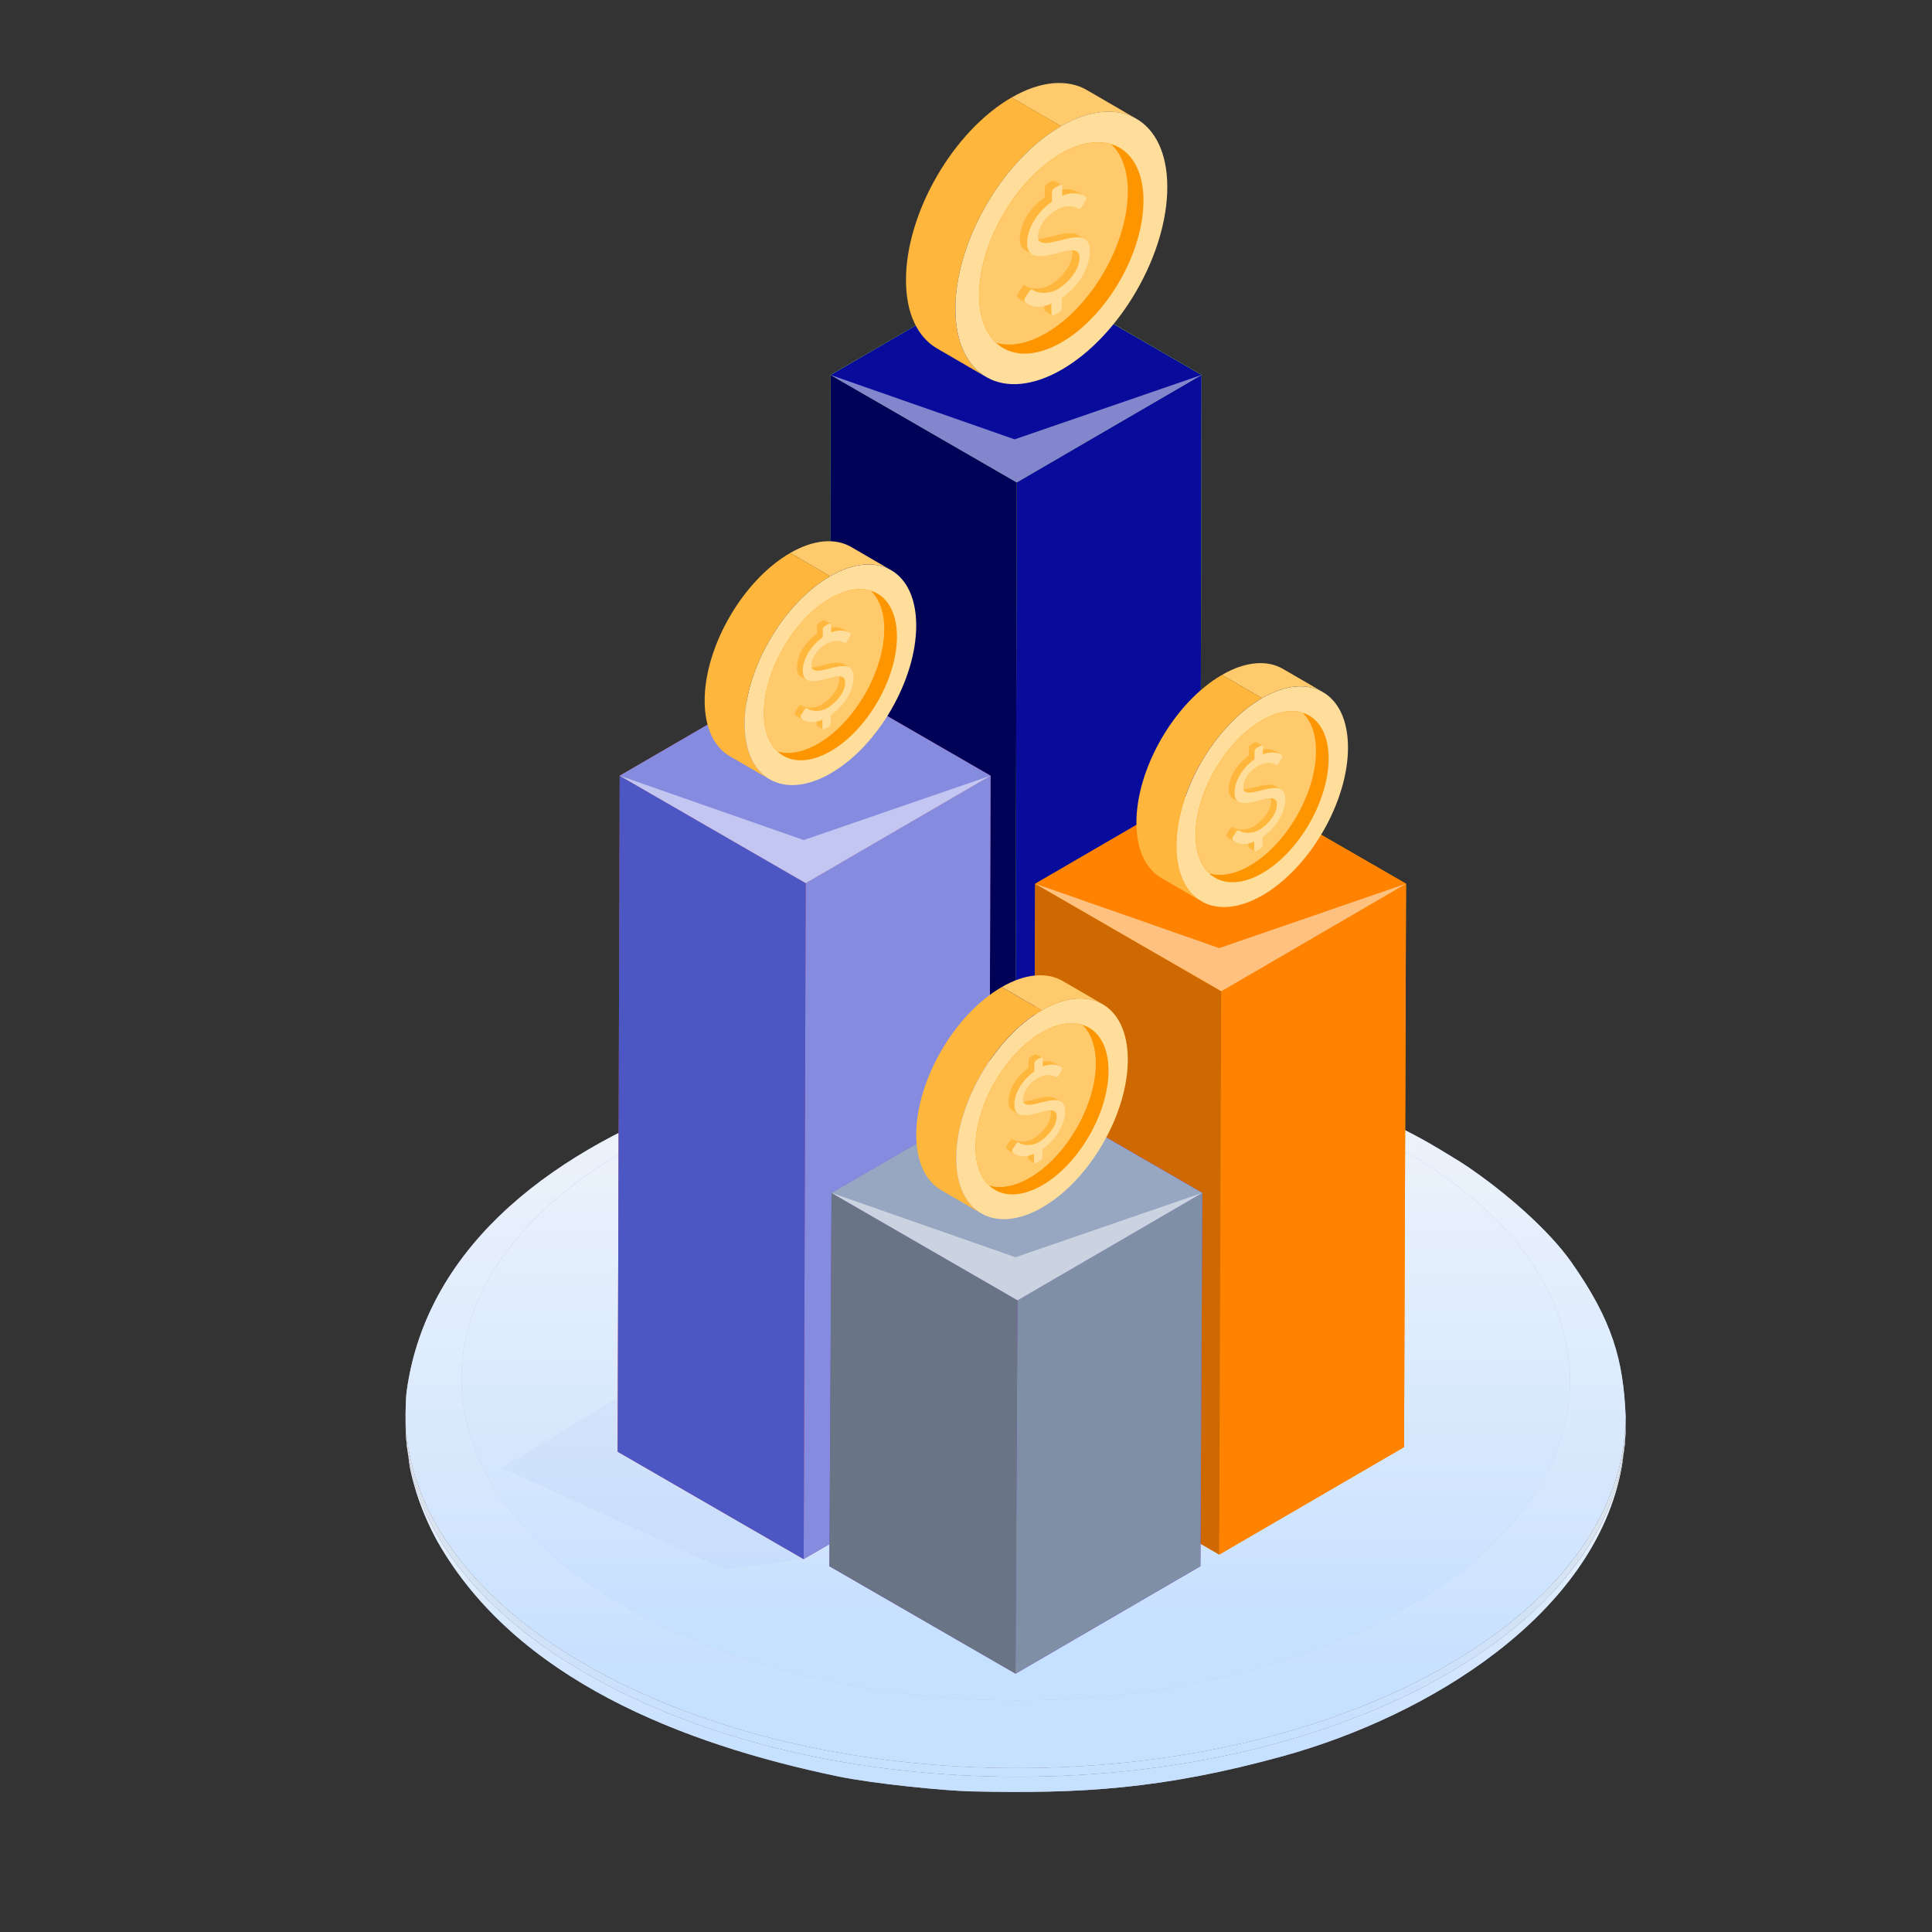 <svg xmlns="http://www.w3.org/2000/svg" width="210" height="210" viewBox="0 0 210 210" fill="none"><rect x="0" y="0" width="210" height="210" fill="#333333" stroke="none"/><g id="Icons-02 1"><g id="Group"><g id="Group_2"><path id="Vector" d="M176.7 153.956V154.918C176.668 164.684 170.253 174.437 157.436 181.884C131.623 196.886 89.636 196.886 63.645 181.884C50.58 174.341 44.057 164.435 44.082 154.548V153.587C44.057 163.473 50.58 173.379 63.645 180.922C89.636 195.924 131.623 195.924 157.436 180.922C170.253 173.475 176.674 163.722 176.7 153.956Z" fill="url(#paint0_linear_3434_49899)"></path><g id="Group_3"><path id="Vector_2" d="M44.089 153.587C44.114 152.911 44.114 151.975 44.19 151.3C46.395 134.87 61.034 124.672 76.603 119.148C103.645 109.497 137.229 113.415 156.225 124.78C157.213 125.379 158.538 126.156 159.493 126.806C163.462 129.507 168.265 133.577 170.833 137.24C175.273 143.572 176.439 147.828 176.7 153.956C176.674 163.741 170.24 173.475 157.442 180.922C131.623 195.924 89.63 195.949 63.652 180.922C50.574 173.398 44.057 163.48 44.082 153.593L44.089 153.587Z" fill="#B6BCD8"></path><path id="Vector_3" d="M176.393 158.568C176.368 158.906 176.317 159.192 176.266 159.479C173.335 175.52 155.244 186.521 139.49 190.879C126.278 194.51 117.378 194.981 105.651 194.72C102.746 194.669 94.929 193.892 91.037 193.083C74.143 189.553 56.051 182.521 47.541 167.544C46.738 166.092 45.623 163.703 44.973 161.237C44.788 160.588 44.559 159.683 44.483 158.982C44.457 158.772 44.432 158.543 44.406 158.307C45.833 166.926 52.242 175.303 63.664 181.871C89.642 196.899 131.629 196.873 157.429 181.871C168.641 175.354 174.973 167.079 176.4 158.568H176.393Z" fill="#B6BCD8"></path><path id="Vector_4" d="M176.445 158.256C176.573 157.141 176.656 155.893 176.706 154.905C176.706 156.02 176.63 157.135 176.445 158.256Z" fill="#B6BCD8"></path></g><path id="Vector_5" d="M152.863 125.245C176.478 138.877 176.592 160.982 153.149 174.602C129.707 188.228 91.535 188.235 67.927 174.602C44.331 160.982 44.217 138.877 67.666 125.251C91.102 111.632 129.273 111.625 152.856 125.251L152.863 125.245Z" fill="url(#paint1_linear_3434_49899)"></path><path id="Vector_6" d="M176.7 154.918C176.674 164.684 170.253 174.437 157.436 181.884C131.623 196.886 89.636 196.886 63.645 181.884C50.58 174.341 44.057 164.435 44.082 154.548C44.139 155.886 44.292 157.664 44.471 158.989C44.56 159.677 44.796 160.581 44.98 161.25C45.63 163.696 46.739 166.098 47.554 167.538C56.058 182.521 74.156 189.56 91.044 193.07C94.93 193.879 102.747 194.65 105.664 194.713C117.373 194.975 126.285 194.516 139.491 190.866C155.257 186.508 173.349 175.513 176.273 159.473C176.521 158.122 176.642 156.281 176.706 154.905L176.7 154.918Z" fill="url(#paint2_linear_3434_49899)"></path><path id="Vector_7" d="M156.232 124.767C157.213 125.372 158.544 126.143 159.5 126.793C163.481 129.494 168.265 133.577 170.826 137.234C175.279 143.579 176.451 147.828 176.7 153.956C176.674 163.722 170.253 173.475 157.436 180.922C131.623 195.924 89.636 195.924 63.645 180.922C50.58 173.379 44.057 163.473 44.082 153.587C44.114 152.899 44.101 151.981 44.197 151.3C46.407 134.883 61.034 124.678 76.59 119.136C103.645 109.504 137.216 113.402 156.225 124.767C155.448 124.315 154.232 124.442 152.856 125.245C129.266 111.625 91.095 111.625 67.665 125.245C44.216 138.871 44.331 160.976 67.926 174.596C91.535 188.228 129.706 188.222 153.149 174.596C176.591 160.976 176.477 138.871 152.862 125.239C154.232 124.442 155.448 124.315 156.232 124.761V124.767Z" fill="url(#paint3_linear_3434_49899)"></path></g><g id="Group_4"><g id="Group_5"><path id="Vector_8" d="M130.607 40.742L130.377 144.477L110.292 156.154L90.072 144.477L90.282 40.774L90.384 40.825L90.282 40.742L110.394 29.066L130.607 40.742Z" fill="#83D34F"></path><path id="Vector_9" d="M90.385 40.825L90.283 40.774V40.742L90.385 40.825Z" fill="#83D34F"></path></g><g id="Group_6"><path id="Vector_10" d="M130.599 40.755L130.383 144.471L110.297 156.141L110.513 52.432L130.599 40.755Z" fill="#090C9B"></path><path id="Vector_11" d="M110.515 52.432L110.298 156.141L90.072 144.471L90.289 40.755L110.515 52.432Z" fill="#000257"></path><path id="Vector_12" d="M130.601 40.755L110.515 52.432L90.289 40.755L110.381 29.078L130.601 40.755Z" fill="#090C9B"></path></g><g id="Group_7" opacity="0.5"><path id="Vector_13" d="M130.595 40.761L110.515 52.438L90.283 40.761L110.286 47.756L130.595 40.761Z" fill="white"></path></g><g id="Group_8"><path id="Vector_14" d="M152.826 96.05L152.616 157.294L132.53 168.971L112.311 157.294L112.521 96.075L112.546 96.05L132.606 84.398L152.826 96.05Z" fill="#FD9500"></path></g><g id="Group_9"><path id="Vector_15" d="M152.832 96.062L152.615 157.3L132.523 168.977L132.74 107.739L152.832 96.062Z" fill="#FF8301"></path><path id="Vector_16" d="M132.741 107.739L132.524 168.977L112.305 157.3L112.521 96.062L132.741 107.739Z" fill="#CD6900"></path><path id="Vector_17" d="M152.833 96.062L132.741 107.739L112.521 96.062L132.614 84.385L152.833 96.062Z" fill="#FF8301"></path></g><g id="Group_10" opacity="0.5"><path id="Vector_18" d="M152.835 96.056L132.756 107.739L112.523 96.056L132.526 103.057L152.835 96.056Z" fill="white"></path></g><g id="Group_11"><path id="Vector_19" d="M107.667 84.316L107.463 157.791L87.346 169.468L67.133 157.791L67.362 84.316L87.454 72.639L107.667 84.316Z" fill="#CE3E50"></path></g><g id="Group_12"><path id="Vector_20" d="M107.666 84.315L107.449 157.797L87.357 169.474L87.574 95.992L107.666 84.315Z" fill="#858CE0"></path><path id="Vector_21" d="M87.575 95.992L87.358 169.474L67.139 157.797L67.355 84.315L87.575 95.992Z" fill="#4D57C4"></path><path id="Vector_22" d="M107.667 84.316L87.575 95.992L67.356 84.316L87.448 72.645L107.667 84.316Z" fill="#858CE0"></path></g><g id="Group_13" opacity="0.5"><path id="Vector_23" d="M107.669 84.316L87.59 95.992L67.357 84.316L87.36 91.31L107.669 84.316Z" fill="white"></path></g><g id="Group_14"><path id="Vector_24" d="M130.691 129.66L130.481 170.245L110.395 181.922L90.15 170.245L90.386 129.66L110.472 117.976L130.691 129.66Z" fill="#8142D3"></path></g><g id="Group_15"><path id="Vector_25" d="M130.688 129.666L130.471 170.239L110.379 181.915L110.595 141.336L130.688 129.666Z" fill="#7F8FA5"></path><path id="Vector_26" d="M110.596 141.336L110.38 181.915L90.16 170.239L90.377 129.666L110.596 141.336Z" fill="#697484"></path><path id="Vector_27" d="M130.688 129.666L110.596 141.336L90.377 129.666L110.469 117.989L130.688 129.666Z" fill="#97A7C1"></path></g><g id="Group_16" opacity="0.5"><path id="Vector_28" d="M130.69 129.659L110.611 141.336L90.379 129.659L110.382 136.66L130.69 129.659Z" fill="white"></path></g></g><g id="Group_17" opacity="0.8"><path id="Vector_29" opacity="0.08" d="M87.359 169.474L78.861 170.608L54.545 159.562L67.152 151.892L67.145 157.772L87.359 169.474Z" fill="#858CE0"></path></g></g><g id="Group_18"><g id="Group_19"><path id="Vector_30" d="M118.153 9.795L123.523 12.917C121.428 11.7 118.529 11.872 115.331 13.72L109.961 10.598C113.159 8.751 116.064 8.579 118.153 9.795Z" fill="#FFCA6C"></path><path id="Vector_31" d="M107.204 40.984L101.834 37.863C99.77 36.659 98.483 34.105 98.477 30.474C98.457 23.167 103.598 14.267 109.962 10.592L115.333 13.713C108.969 17.389 103.821 26.288 103.847 33.595C103.86 37.226 105.14 39.781 107.204 40.984Z" fill="#FFB63C"></path><path id="Vector_32" d="M115.331 13.713C121.689 10.044 126.862 12.987 126.881 20.294C126.9 27.607 121.766 36.506 115.408 40.175C109.044 43.851 103.865 40.908 103.846 33.595C103.827 26.288 108.968 17.389 115.331 13.713Z" fill="#FFDE9B"></path><path id="Vector_33" d="M124.288 21.791C124.307 27.46 120.326 34.359 115.395 37.207C112.471 38.895 109.872 38.787 108.235 37.239C107.107 36.169 106.432 34.423 106.426 32.104C106.407 26.435 110.401 19.536 115.338 16.682C117.383 15.503 119.268 15.21 120.778 15.662C122.906 16.306 124.288 18.472 124.295 21.791H124.288Z" fill="#FD9500"></path><path id="Vector_34" d="M122.587 20.803C122.606 26.473 118.625 33.372 113.688 36.219C111.636 37.398 109.751 37.704 108.241 37.245C107.113 36.175 106.438 34.429 106.432 32.111C106.413 26.441 110.407 19.542 115.344 16.688C117.389 15.509 119.274 15.216 120.784 15.669C121.912 16.739 122.587 18.485 122.593 20.803H122.587Z" fill="#FFCA6C"></path></g><g id="Group_20"><path id="Vector_35" d="M114.364 34.27L113.574 33.805C113.529 33.78 113.504 33.71 113.504 33.595L114.294 34.06C114.294 34.175 114.319 34.238 114.364 34.27Z" fill="#FFB63C"></path><path id="Vector_36" d="M114.294 34.06L113.504 33.595L113.51 32.525L114.294 32.996V34.06Z" fill="#FFB63C"></path><path id="Vector_37" d="M117.352 28.002C117.352 28.238 117.321 28.467 117.244 28.709C117.168 28.945 117.085 29.168 116.957 29.397C116.836 29.614 116.69 29.837 116.524 30.04C116.365 30.244 116.193 30.442 116.015 30.614C115.824 30.792 115.639 30.958 115.448 31.104C115.263 31.244 115.072 31.365 114.893 31.467C114.741 31.557 114.556 31.633 114.339 31.697C114.123 31.76 113.9 31.799 113.664 31.824C113.441 31.843 113.205 31.824 112.976 31.792C112.772 31.76 112.575 31.697 112.409 31.595L111.619 31.13C111.785 31.225 111.982 31.302 112.199 31.327C112.422 31.359 112.657 31.365 112.887 31.359C113.123 31.334 113.345 31.295 113.562 31.232C113.779 31.168 113.957 31.091 114.104 31.002C114.288 30.9 114.467 30.779 114.658 30.633C114.855 30.493 115.04 30.327 115.225 30.149C115.403 29.97 115.575 29.779 115.741 29.563C115.9 29.365 116.04 29.142 116.168 28.919C116.289 28.696 116.384 28.473 116.454 28.238C116.531 27.995 116.563 27.76 116.563 27.53C116.563 27.231 116.499 27.027 116.352 26.893C116.327 26.868 116.289 26.849 116.25 26.817L117.04 27.288C117.079 27.308 117.117 27.333 117.142 27.365C117.289 27.486 117.352 27.703 117.352 27.989V28.002Z" fill="#FFB63C"></path><path id="Vector_38" d="M112.306 31.531L111.516 31.066L111.567 31.085L112.35 31.55L112.306 31.531Z" fill="#FFB63C"></path><path id="Vector_39" d="M112.237 31.493L111.447 31.028L111.517 31.066L112.307 31.531L112.237 31.493Z" fill="#FFB63C"></path><path id="Vector_40" d="M112.153 31.467L111.369 31.002L111.446 31.028L112.235 31.493L112.153 31.467Z" fill="#FFB63C"></path><path id="Vector_41" d="M112.071 31.486L111.281 31.021L111.37 31.002L112.154 31.467L112.071 31.486Z" fill="#FFB63C"></path><path id="Vector_42" d="M111.975 31.569L111.186 31.104C111.224 31.066 111.256 31.041 111.281 31.021L112.071 31.486C112.071 31.486 112.007 31.531 111.975 31.569Z" fill="#FFB63C"></path><path id="Vector_43" d="M111.872 31.684L111.082 31.219C111.114 31.174 111.146 31.136 111.184 31.104L111.974 31.569C111.936 31.601 111.904 31.639 111.872 31.684Z" fill="#FFB63C"></path><path id="Vector_44" d="M117.204 22.657L116.415 22.192C116.415 22.192 116.415 22.192 116.408 22.192L117.198 22.657C117.198 22.657 117.198 22.657 117.204 22.657Z" fill="#FFB63C"></path><path id="Vector_45" d="M111.458 32.302L110.668 31.837L111.082 31.219L111.872 31.684L111.458 32.302Z" fill="#FFB63C"></path><path id="Vector_46" d="M111.791 33.066L111.001 32.601C110.88 32.531 110.765 32.442 110.657 32.34C110.587 32.276 110.555 32.213 110.555 32.136C110.555 32.053 110.593 31.951 110.669 31.837L111.459 32.302C111.383 32.416 111.345 32.518 111.345 32.601C111.345 32.678 111.383 32.741 111.447 32.805C111.555 32.907 111.669 32.99 111.791 33.066Z" fill="#FFB63C"></path><path id="Vector_47" d="M117.333 21.084L116.543 20.619C116.728 20.657 116.9 20.721 117.053 20.803L117.843 21.268C117.69 21.186 117.518 21.122 117.333 21.084Z" fill="#FFB63C"></path><path id="Vector_48" d="M117.917 25.989C117.758 25.893 117.573 25.83 117.35 25.804C117.127 25.785 116.892 25.791 116.643 25.83C116.401 25.855 116.14 25.912 115.866 25.976C115.605 26.04 115.344 26.104 115.102 26.167C114.821 26.237 114.547 26.301 114.28 26.358C114.006 26.409 113.764 26.428 113.554 26.428C113.388 26.416 113.235 26.378 113.114 26.301L112.324 25.836C112.445 25.9 112.592 25.938 112.764 25.951C112.98 25.963 113.222 25.951 113.49 25.881C113.764 25.83 114.031 25.766 114.312 25.702C114.567 25.632 114.815 25.575 115.089 25.511C115.35 25.441 115.611 25.396 115.866 25.358C116.121 25.333 116.35 25.326 116.567 25.346C116.79 25.365 116.975 25.422 117.147 25.53L117.93 25.995L117.917 25.989Z" fill="#FFB63C"></path><path id="Vector_49" d="M115.46 21.281L114.67 20.816C114.887 20.733 115.109 20.663 115.332 20.619C115.549 20.574 115.766 20.549 115.969 20.555C116.173 20.555 116.371 20.574 116.549 20.619L117.339 21.084C117.154 21.039 116.963 21.02 116.759 21.02C116.556 21.02 116.345 21.039 116.122 21.084C115.906 21.128 115.683 21.192 115.46 21.281Z" fill="#FFB63C"></path><path id="Vector_50" d="M115.159 20.128L114.369 19.663C114.452 19.619 114.522 19.612 114.579 19.631L115.369 20.096C115.306 20.071 115.242 20.077 115.159 20.128Z" fill="#FFB63C"></path><path id="Vector_51" d="M114.601 19.638L115.391 20.103C115.391 20.103 115.378 20.103 115.378 20.096L114.588 19.631C114.588 19.631 114.601 19.631 114.601 19.638Z" fill="#FFB63C"></path><path id="Vector_52" d="M114.35 21.912L113.561 21.447L113.567 20.44L114.35 20.912V21.912Z" fill="#FFB63C"></path><path id="Vector_53" d="M114.638 20.421L113.848 19.956L114.37 19.657L115.16 20.128L114.638 20.421Z" fill="#FFB63C"></path><path id="Vector_54" d="M114.35 20.912L113.561 20.447C113.561 20.358 113.586 20.268 113.631 20.179L114.421 20.644C114.376 20.733 114.35 20.823 114.35 20.912Z" fill="#FFB63C"></path><path id="Vector_55" d="M114.429 20.644L113.639 20.179C113.683 20.083 113.753 20.013 113.849 19.962L114.639 20.427C114.543 20.478 114.48 20.555 114.429 20.644Z" fill="#FFB63C"></path><path id="Vector_56" d="M115.162 20.128C115.244 20.084 115.314 20.077 115.372 20.096C115.429 20.122 115.461 20.179 115.461 20.281V21.281C115.678 21.198 115.901 21.128 116.117 21.084C116.334 21.039 116.55 21.014 116.754 21.02C116.958 21.02 117.155 21.039 117.334 21.084C117.519 21.122 117.691 21.186 117.843 21.268C117.894 21.307 117.952 21.338 118.009 21.383C118.06 21.428 118.092 21.479 118.092 21.542C118.092 21.612 118.054 21.708 117.984 21.829L117.601 22.472C117.538 22.574 117.48 22.644 117.429 22.676C117.359 22.714 117.283 22.708 117.2 22.657C117.098 22.613 116.971 22.568 116.818 22.517C116.665 22.466 116.493 22.441 116.295 22.428C116.104 22.415 115.888 22.428 115.652 22.479C115.416 22.53 115.168 22.625 114.894 22.778C114.531 22.982 114.219 23.211 113.964 23.466C113.703 23.715 113.486 23.969 113.321 24.237C113.149 24.505 113.027 24.759 112.945 25.014C112.862 25.269 112.824 25.505 112.824 25.715C112.824 25.963 112.887 26.142 113.021 26.25C113.155 26.358 113.327 26.416 113.543 26.428C113.76 26.435 114.002 26.416 114.27 26.358C114.537 26.301 114.811 26.237 115.091 26.174C115.346 26.103 115.601 26.046 115.869 25.982C116.136 25.919 116.391 25.868 116.646 25.836C116.894 25.804 117.13 25.798 117.353 25.817C117.576 25.836 117.767 25.906 117.933 26.008C118.098 26.116 118.226 26.275 118.321 26.479C118.417 26.683 118.461 26.957 118.461 27.301C118.461 27.779 118.379 28.257 118.226 28.728C118.066 29.206 117.856 29.665 117.582 30.11C117.308 30.556 116.983 30.964 116.62 31.353C116.251 31.741 115.85 32.085 115.41 32.385V33.442C115.41 33.665 115.302 33.831 115.104 33.945L114.575 34.245C114.391 34.353 114.295 34.296 114.295 34.073V33.009C113.741 33.251 113.212 33.366 112.715 33.346C112.225 33.327 111.798 33.149 111.448 32.824C111.378 32.76 111.346 32.697 111.346 32.62C111.346 32.538 111.384 32.436 111.46 32.321L111.874 31.703C111.906 31.658 111.938 31.62 111.976 31.588C112.015 31.55 112.046 31.525 112.072 31.506L112.161 31.486L112.238 31.512L112.308 31.55L112.352 31.576C112.537 31.697 112.747 31.773 112.977 31.811C113.206 31.843 113.442 31.856 113.671 31.843C113.907 31.824 114.13 31.786 114.34 31.722C114.556 31.658 114.741 31.582 114.888 31.499C115.066 31.397 115.251 31.276 115.442 31.13C115.633 30.983 115.818 30.817 116.002 30.645C116.181 30.467 116.359 30.27 116.518 30.066C116.684 29.862 116.824 29.645 116.945 29.422C117.066 29.199 117.162 28.97 117.238 28.734C117.308 28.499 117.347 28.263 117.347 28.027C117.347 27.728 117.283 27.518 117.136 27.397C116.996 27.269 116.805 27.206 116.563 27.199C116.321 27.193 116.047 27.225 115.735 27.301C115.423 27.378 115.104 27.46 114.767 27.556C114.244 27.696 113.786 27.785 113.391 27.83C113.002 27.868 112.671 27.849 112.41 27.773C112.148 27.69 111.951 27.537 111.823 27.327C111.696 27.116 111.632 26.823 111.632 26.447C111.632 26.046 111.702 25.645 111.83 25.231C111.951 24.823 112.136 24.422 112.371 24.027C112.601 23.638 112.887 23.262 113.219 22.905C113.556 22.549 113.926 22.224 114.34 21.937V20.937C114.34 20.848 114.372 20.759 114.416 20.669C114.461 20.574 114.531 20.504 114.626 20.453L115.155 20.154L115.162 20.128Z" fill="#FFDE9B"></path><path id="Vector_57" d="M112.175 27.632L111.385 27.167C111.245 27.084 111.13 26.97 111.041 26.83C110.913 26.619 110.85 26.326 110.85 25.951C110.85 25.549 110.92 25.148 111.047 24.734C111.168 24.326 111.353 23.925 111.589 23.53C111.818 23.141 112.105 22.765 112.436 22.409C112.773 22.052 113.143 21.727 113.557 21.44L114.347 21.905C113.933 22.192 113.563 22.517 113.226 22.874C112.894 23.23 112.608 23.606 112.378 23.995C112.143 24.39 111.964 24.791 111.837 25.199C111.71 25.613 111.646 26.014 111.64 26.416C111.64 26.791 111.703 27.084 111.831 27.295C111.913 27.435 112.028 27.55 112.175 27.632Z" fill="#FFB63C"></path></g></g><g id="Group_21"><g id="Group_22"><path id="Vector_58" d="M92.524 59.458L96.869 61.981C95.174 60.994 92.83 61.134 90.237 62.631L85.893 60.108C88.485 58.611 90.83 58.471 92.524 59.458Z" fill="#FFCA6C"></path><path id="Vector_59" d="M83.657 84.71L79.312 82.188C77.637 81.213 76.605 79.149 76.592 76.206C76.573 70.288 80.739 63.083 85.892 60.108L90.237 62.631C85.084 65.606 80.924 72.811 80.936 78.729C80.943 81.672 81.981 83.736 83.657 84.71Z" fill="#FFB63C"></path><path id="Vector_60" d="M90.238 62.631C95.385 59.656 99.57 62.045 99.589 67.956C99.609 73.881 95.449 81.079 90.301 84.054C85.148 87.029 80.956 84.647 80.943 78.729C80.924 72.811 85.091 65.606 90.244 62.631H90.238Z" fill="#FFDE9B"></path><path id="Vector_61" d="M97.494 69.167C97.507 73.753 94.283 79.347 90.295 81.646C87.932 83.016 85.823 82.92 84.498 81.672C83.588 80.805 83.04 79.391 83.033 77.512C83.02 72.925 86.25 67.332 90.245 65.026C91.901 64.07 93.423 63.835 94.646 64.204C96.366 64.727 97.487 66.478 97.494 69.167Z" fill="#FD9500"></path><path id="Vector_62" d="M96.112 68.364C96.124 72.951 92.901 78.544 88.907 80.844C87.244 81.799 85.722 82.041 84.498 81.672C83.588 80.805 83.04 79.391 83.033 77.512C83.02 72.925 86.25 67.332 90.245 65.026C91.901 64.07 93.423 63.835 94.646 64.204C95.557 65.071 96.105 66.485 96.112 68.364Z" fill="#FFCA6C"></path></g><g id="Group_23"><path id="Vector_63" d="M89.454 79.27L88.817 78.894C88.779 78.869 88.76 78.818 88.76 78.722L89.397 79.098C89.397 79.187 89.416 79.245 89.454 79.27Z" fill="#FFB63C"></path><path id="Vector_64" d="M89.397 79.098L88.76 78.722L88.766 77.862L89.403 78.238L89.397 79.098Z" fill="#FFB63C"></path><path id="Vector_65" d="M91.874 74.193C91.874 74.384 91.849 74.569 91.785 74.766C91.721 74.958 91.651 75.136 91.555 75.327C91.454 75.499 91.339 75.684 91.205 75.843C91.078 76.009 90.938 76.168 90.791 76.308C90.638 76.448 90.485 76.588 90.332 76.703C90.179 76.818 90.026 76.913 89.886 76.996C89.765 77.073 89.612 77.13 89.441 77.181C89.269 77.232 89.084 77.264 88.893 77.283C88.714 77.296 88.523 77.283 88.332 77.257C88.166 77.232 88.007 77.181 87.873 77.098L87.236 76.722C87.37 76.799 87.529 76.862 87.701 76.882C87.88 76.907 88.071 76.913 88.262 76.907C88.453 76.888 88.631 76.856 88.81 76.805C88.982 76.754 89.128 76.697 89.249 76.62C89.402 76.537 89.542 76.442 89.695 76.321C89.855 76.206 90.007 76.072 90.154 75.932C90.3 75.792 90.434 75.633 90.574 75.461C90.702 75.302 90.817 75.123 90.918 74.945C91.02 74.766 91.097 74.582 91.148 74.397C91.211 74.2 91.237 74.015 91.237 73.824C91.237 73.582 91.186 73.416 91.065 73.308C91.039 73.282 91.014 73.269 90.982 73.244L91.619 73.626C91.619 73.626 91.677 73.665 91.702 73.69C91.823 73.792 91.874 73.964 91.874 74.2V74.193Z" fill="#FFB63C"></path><path id="Vector_66" d="M87.791 77.053L87.154 76.677L87.192 76.697L87.83 77.073L87.791 77.053Z" fill="#FFB63C"></path><path id="Vector_67" d="M87.735 77.022L87.098 76.646L87.155 76.677L87.792 77.053L87.735 77.022Z" fill="#FFB63C"></path><path id="Vector_68" d="M87.67 77.002L87.033 76.627L87.097 76.646L87.734 77.022L87.67 77.002Z" fill="#FFB63C"></path><path id="Vector_69" d="M87.6 77.015L86.963 76.639L87.033 76.627L87.67 77.002L87.6 77.015Z" fill="#FFB63C"></path><path id="Vector_70" d="M87.518 77.085L86.881 76.709C86.881 76.709 86.938 76.658 86.957 76.646L87.594 77.022C87.594 77.022 87.543 77.053 87.518 77.085Z" fill="#FFB63C"></path><path id="Vector_71" d="M87.442 77.174L86.805 76.799C86.83 76.767 86.856 76.735 86.888 76.703L87.525 77.079C87.525 77.079 87.467 77.136 87.442 77.174Z" fill="#FFB63C"></path><path id="Vector_72" d="M91.761 69.868L91.118 69.492L91.111 69.486L91.755 69.861L91.761 69.868Z" fill="#FFB63C"></path><path id="Vector_73" d="M87.104 77.678L86.467 77.302L86.798 76.799L87.442 77.174L87.104 77.678Z" fill="#FFB63C"></path><path id="Vector_74" d="M87.371 78.296L86.734 77.92C86.639 77.862 86.543 77.792 86.454 77.71C86.397 77.659 86.371 77.601 86.371 77.544C86.371 77.48 86.403 77.397 86.467 77.302L87.104 77.678C87.04 77.773 87.008 77.856 87.008 77.92C87.008 77.977 87.034 78.034 87.091 78.085C87.18 78.168 87.269 78.238 87.371 78.296Z" fill="#FFB63C"></path><path id="Vector_75" d="M91.862 68.6L91.225 68.224C91.377 68.256 91.511 68.307 91.639 68.371L92.276 68.746C92.148 68.683 92.014 68.625 91.862 68.6Z" fill="#FFB63C"></path><path id="Vector_76" d="M92.333 72.562C92.205 72.486 92.052 72.429 91.874 72.416C91.695 72.397 91.504 72.403 91.301 72.435C91.103 72.454 90.893 72.499 90.67 72.55C90.46 72.6 90.243 72.651 90.052 72.703C89.823 72.76 89.606 72.811 89.383 72.855C89.166 72.9 88.969 72.913 88.791 72.913C88.657 72.906 88.536 72.874 88.434 72.811L87.797 72.435C87.892 72.486 88.013 72.518 88.154 72.531C88.326 72.537 88.523 72.531 88.746 72.473C88.963 72.428 89.186 72.378 89.415 72.327C89.619 72.269 89.823 72.225 90.046 72.174C90.256 72.116 90.472 72.078 90.676 72.053C90.88 72.034 91.071 72.027 91.243 72.04C91.422 72.059 91.575 72.104 91.708 72.186L92.339 72.562H92.333Z" fill="#FFB63C"></path><path id="Vector_77" d="M90.34 68.753L89.703 68.377C89.882 68.307 90.06 68.256 90.238 68.218C90.417 68.18 90.589 68.16 90.754 68.167C90.92 68.167 91.079 68.186 91.226 68.218L91.863 68.594C91.716 68.555 91.557 68.543 91.391 68.543C91.226 68.543 91.054 68.555 90.875 68.594C90.697 68.625 90.519 68.683 90.34 68.753Z" fill="#FFB63C"></path><path id="Vector_78" d="M90.098 67.823L89.461 67.447C89.531 67.409 89.582 67.402 89.633 67.421L90.27 67.797C90.219 67.778 90.168 67.785 90.098 67.823Z" fill="#FFB63C"></path><path id="Vector_79" d="M89.645 67.428L90.283 67.804C90.283 67.804 90.276 67.804 90.27 67.804L89.633 67.428C89.633 67.428 89.639 67.428 89.645 67.428Z" fill="#FFB63C"></path><path id="Vector_80" d="M89.442 69.263L88.805 68.887L88.811 68.078L89.448 68.454L89.442 69.263Z" fill="#FFB63C"></path><path id="Vector_81" d="M89.678 68.058L89.041 67.683L89.462 67.441L90.099 67.823L89.678 68.058Z" fill="#FFB63C"></path><path id="Vector_82" d="M89.448 68.454L88.811 68.078C88.811 68.001 88.83 67.931 88.868 67.861L89.505 68.237C89.467 68.307 89.448 68.377 89.448 68.454Z" fill="#FFB63C"></path><path id="Vector_83" d="M89.504 68.237L88.867 67.861C88.905 67.785 88.963 67.727 89.039 67.683L89.676 68.059C89.6 68.103 89.542 68.16 89.504 68.237Z" fill="#FFB63C"></path><path id="Vector_84" d="M90.099 67.823C90.169 67.785 90.22 67.778 90.271 67.797C90.316 67.816 90.341 67.867 90.341 67.944V68.753C90.513 68.683 90.698 68.632 90.87 68.594C91.048 68.555 91.22 68.536 91.386 68.543C91.551 68.543 91.711 68.562 91.857 68.594C92.01 68.625 92.144 68.676 92.271 68.74C92.316 68.766 92.36 68.797 92.405 68.829C92.45 68.868 92.469 68.906 92.469 68.957C92.469 69.014 92.437 69.091 92.386 69.186L92.074 69.702C92.023 69.785 91.978 69.842 91.933 69.868C91.876 69.9 91.812 69.893 91.749 69.855C91.666 69.817 91.564 69.778 91.437 69.74C91.309 69.702 91.175 69.677 91.01 69.67C90.851 69.657 90.679 69.67 90.487 69.715C90.296 69.753 90.093 69.836 89.876 69.957C89.583 70.123 89.328 70.307 89.118 70.511C88.908 70.715 88.729 70.919 88.596 71.135C88.455 71.352 88.36 71.562 88.296 71.766C88.232 71.97 88.201 72.161 88.201 72.333C88.201 72.531 88.251 72.677 88.36 72.766C88.468 72.855 88.608 72.9 88.787 72.913C88.959 72.919 89.156 72.9 89.379 72.855C89.596 72.811 89.819 72.76 90.041 72.703C90.245 72.645 90.456 72.6 90.672 72.543C90.889 72.492 91.099 72.454 91.303 72.428C91.507 72.403 91.698 72.397 91.876 72.416C92.055 72.435 92.207 72.486 92.348 72.569C92.481 72.658 92.583 72.785 92.66 72.951C92.736 73.117 92.774 73.34 92.774 73.613C92.774 74.002 92.711 74.384 92.583 74.766C92.456 75.155 92.284 75.525 92.061 75.881C91.838 76.238 91.577 76.576 91.277 76.888C90.978 77.206 90.653 77.48 90.303 77.722V78.582C90.303 78.761 90.213 78.894 90.054 78.99L89.627 79.232C89.475 79.315 89.398 79.277 89.404 79.092V78.225C88.952 78.423 88.525 78.519 88.124 78.499C87.729 78.48 87.385 78.34 87.098 78.079C87.041 78.028 87.016 77.971 87.016 77.913C87.016 77.85 87.047 77.767 87.111 77.671L87.442 77.168C87.468 77.136 87.493 77.104 87.525 77.073C87.557 77.041 87.583 77.022 87.602 77.009L87.672 76.99L87.736 77.009L87.793 77.041L87.831 77.06C87.984 77.155 88.15 77.219 88.341 77.251C88.525 77.276 88.716 77.289 88.901 77.276C89.092 77.257 89.271 77.232 89.443 77.174C89.615 77.124 89.768 77.06 89.889 76.99C90.035 76.907 90.182 76.811 90.335 76.69C90.487 76.576 90.64 76.442 90.787 76.295C90.933 76.149 91.073 75.996 91.207 75.824C91.341 75.658 91.456 75.486 91.551 75.308C91.653 75.123 91.73 74.945 91.787 74.754C91.844 74.563 91.876 74.371 91.876 74.18C91.876 73.938 91.825 73.766 91.704 73.671C91.59 73.569 91.437 73.518 91.239 73.511C91.042 73.511 90.819 73.531 90.57 73.594C90.316 73.658 90.061 73.722 89.787 73.798C89.366 73.913 88.99 73.989 88.672 74.021C88.353 74.053 88.092 74.04 87.876 73.97C87.665 73.9 87.506 73.779 87.398 73.607C87.296 73.435 87.245 73.199 87.245 72.894C87.245 72.569 87.302 72.244 87.404 71.906C87.506 71.575 87.653 71.25 87.844 70.931C88.028 70.619 88.264 70.314 88.532 70.027C88.806 69.734 89.105 69.479 89.436 69.243V68.434C89.436 68.358 89.462 68.288 89.5 68.218C89.538 68.141 89.596 68.084 89.672 68.039L90.099 67.797V67.823Z" fill="#FFDE9B"></path><path id="Vector_85" d="M87.685 73.894L87.048 73.518C86.933 73.448 86.838 73.359 86.774 73.244C86.672 73.072 86.621 72.836 86.621 72.53C86.621 72.206 86.678 71.881 86.78 71.543C86.882 71.212 87.029 70.887 87.22 70.568C87.405 70.256 87.64 69.951 87.908 69.664C88.182 69.371 88.481 69.116 88.812 68.88L89.45 69.256C89.112 69.492 88.812 69.753 88.545 70.04C88.277 70.326 88.048 70.632 87.857 70.944C87.666 71.263 87.519 71.588 87.417 71.919C87.316 72.257 87.258 72.581 87.258 72.906C87.258 73.212 87.309 73.448 87.411 73.62C87.481 73.734 87.57 73.824 87.685 73.894Z" fill="#FFB63C"></path></g></g><g id="Group_24"><g id="Group_25"><path id="Vector_86" d="M139.456 72.709L143.8 75.231C142.106 74.244 139.762 74.384 137.169 75.881L132.824 73.358C135.417 71.861 137.761 71.721 139.456 72.709Z" fill="#FFCA6C"></path><path id="Vector_87" d="M130.588 97.961L126.244 95.438C124.568 94.463 123.536 92.399 123.524 89.456C123.504 83.538 127.671 76.333 132.824 73.358L137.169 75.881C132.015 78.856 127.855 86.061 127.868 91.979C127.874 94.922 128.913 96.986 130.588 97.961Z" fill="#FFB63C"></path><path id="Vector_88" d="M137.169 75.887C142.317 72.912 146.502 75.301 146.521 81.213C146.54 87.137 142.38 94.336 137.233 97.311C132.079 100.286 127.888 97.903 127.875 91.985C127.856 86.067 132.022 78.862 137.176 75.887H137.169Z" fill="#FFDE9B"></path><path id="Vector_89" d="M144.418 82.423C144.43 87.01 141.207 92.603 137.219 94.903C134.856 96.272 132.747 96.177 131.422 94.928C130.511 94.062 129.963 92.648 129.957 90.768C129.944 86.182 133.174 80.589 137.168 78.282C138.825 77.327 140.347 77.091 141.57 77.461C143.29 77.983 144.411 79.735 144.418 82.423Z" fill="#FD9500"></path><path id="Vector_90" d="M143.043 81.621C143.056 86.207 139.833 91.8 135.838 94.1C134.176 95.056 132.653 95.298 131.43 94.928C130.519 94.062 129.971 92.648 129.965 90.768C129.952 86.182 133.182 80.589 137.176 78.282C138.832 77.327 140.355 77.091 141.578 77.461C142.489 78.327 143.037 79.741 143.043 81.621Z" fill="#FFCA6C"></path></g><g id="Group_26"><path id="Vector_91" d="M136.386 92.527L135.749 92.151C135.711 92.125 135.691 92.074 135.691 91.979L136.328 92.355C136.328 92.444 136.348 92.501 136.386 92.527Z" fill="#FFB63C"></path><path id="Vector_92" d="M136.328 92.355L135.691 91.979V91.112L136.328 91.495V92.355Z" fill="#FFB63C"></path><path id="Vector_93" d="M138.8 87.45C138.8 87.641 138.774 87.825 138.711 88.023C138.647 88.214 138.577 88.392 138.481 88.584C138.379 88.755 138.265 88.94 138.131 89.1C138.003 89.265 137.863 89.424 137.717 89.564C137.564 89.705 137.411 89.845 137.258 89.96C137.105 90.074 136.952 90.17 136.812 90.252C136.691 90.329 136.538 90.386 136.366 90.437C136.194 90.488 136.01 90.52 135.818 90.539C135.64 90.552 135.449 90.539 135.258 90.514C135.092 90.488 134.933 90.437 134.799 90.354L134.162 89.979C134.296 90.055 134.455 90.119 134.627 90.138C134.806 90.163 134.997 90.17 135.188 90.163C135.379 90.144 135.557 90.112 135.736 90.061C135.908 90.01 136.054 89.953 136.175 89.877C136.328 89.794 136.468 89.698 136.621 89.577C136.78 89.463 136.933 89.329 137.08 89.189C137.226 89.049 137.36 88.889 137.5 88.717C137.628 88.558 137.742 88.38 137.844 88.201C137.946 88.023 138.023 87.838 138.074 87.653C138.137 87.456 138.163 87.271 138.163 87.08C138.163 86.838 138.112 86.672 137.991 86.564C137.965 86.539 137.94 86.526 137.908 86.5L138.545 86.883C138.545 86.883 138.602 86.921 138.628 86.946C138.749 87.048 138.8 87.22 138.8 87.456V87.45Z" fill="#FFB63C"></path><path id="Vector_94" d="M134.723 90.31L134.08 89.928L134.118 89.947L134.755 90.323L134.723 90.31Z" fill="#FFB63C"></path><path id="Vector_95" d="M134.66 90.278L134.023 89.902L134.081 89.928L134.724 90.31L134.66 90.278Z" fill="#FFB63C"></path><path id="Vector_96" d="M134.596 90.259L133.959 89.877L134.023 89.902L134.66 90.278L134.596 90.259Z" fill="#FFB63C"></path><path id="Vector_97" d="M134.526 90.272L133.889 89.896L133.959 89.877L134.596 90.259L134.526 90.272Z" fill="#FFB63C"></path><path id="Vector_98" d="M134.45 90.335L133.812 89.96C133.812 89.96 133.87 89.909 133.889 89.896L134.526 90.272C134.526 90.272 134.475 90.303 134.45 90.335Z" fill="#FFB63C"></path><path id="Vector_99" d="M134.366 90.431L133.729 90.055C133.754 90.023 133.779 89.991 133.811 89.959L134.448 90.335C134.448 90.335 134.391 90.392 134.366 90.431Z" fill="#FFB63C"></path><path id="Vector_100" d="M138.686 83.124L138.049 82.748L138.043 82.742L138.68 83.118L138.686 83.124Z" fill="#FFB63C"></path><path id="Vector_101" d="M134.035 90.934L133.398 90.558L133.73 90.055L134.367 90.431L134.035 90.934Z" fill="#FFB63C"></path><path id="Vector_102" d="M134.303 91.552L133.666 91.176C133.57 91.119 133.475 91.049 133.386 90.966C133.328 90.915 133.303 90.858 133.303 90.8C133.303 90.737 133.335 90.654 133.398 90.558L134.035 90.934C133.972 91.03 133.94 91.113 133.94 91.176C133.94 91.234 133.965 91.291 134.023 91.342C134.112 91.425 134.201 91.495 134.303 91.552Z" fill="#FFB63C"></path><path id="Vector_103" d="M138.793 81.85L138.156 81.474C138.309 81.506 138.443 81.557 138.57 81.621L139.207 81.996C139.08 81.933 138.946 81.875 138.793 81.85Z" fill="#FFB63C"></path><path id="Vector_104" d="M139.258 85.819C139.131 85.742 138.978 85.685 138.8 85.672C138.621 85.653 138.43 85.659 138.226 85.691C138.029 85.71 137.819 85.755 137.596 85.806C137.385 85.857 137.169 85.908 136.978 85.959C136.748 86.016 136.532 86.067 136.309 86.112C136.092 86.156 135.895 86.169 135.716 86.169C135.583 86.163 135.462 86.131 135.36 86.067L134.723 85.691C134.818 85.742 134.939 85.774 135.079 85.787C135.251 85.793 135.449 85.787 135.672 85.73C135.888 85.685 136.111 85.634 136.341 85.583C136.545 85.526 136.748 85.481 136.971 85.43C137.182 85.373 137.398 85.335 137.602 85.309C137.806 85.29 137.997 85.284 138.169 85.296C138.347 85.316 138.5 85.36 138.634 85.443L139.265 85.819H139.258Z" fill="#FFB63C"></path><path id="Vector_105" d="M137.272 82.009L136.635 81.633C136.813 81.563 136.992 81.512 137.17 81.474C137.348 81.436 137.52 81.417 137.686 81.423C137.851 81.423 138.011 81.442 138.157 81.474L138.794 81.85C138.648 81.812 138.489 81.799 138.323 81.799C138.157 81.799 137.985 81.812 137.807 81.85C137.629 81.882 137.45 81.939 137.272 82.009Z" fill="#FFB63C"></path><path id="Vector_106" d="M137.03 81.073L136.393 80.697C136.463 80.659 136.514 80.653 136.565 80.672L137.202 81.047C137.151 81.028 137.1 81.035 137.03 81.073Z" fill="#FFB63C"></path><path id="Vector_107" d="M136.577 80.678L137.214 81.054C137.214 81.054 137.208 81.054 137.201 81.054L136.564 80.678C136.564 80.678 136.571 80.678 136.577 80.678Z" fill="#FFB63C"></path><path id="Vector_108" d="M136.373 82.519L135.736 82.143V81.334L136.38 81.71L136.373 82.519Z" fill="#FFB63C"></path><path id="Vector_109" d="M136.602 81.315L135.965 80.939L136.392 80.697L137.029 81.073L136.602 81.315Z" fill="#FFB63C"></path><path id="Vector_110" d="M136.379 81.71L135.742 81.334C135.742 81.258 135.761 81.188 135.8 81.117L136.437 81.493C136.398 81.563 136.379 81.633 136.379 81.71Z" fill="#FFB63C"></path><path id="Vector_111" d="M136.436 81.493L135.799 81.118C135.837 81.041 135.894 80.984 135.971 80.939L136.608 81.315C136.531 81.359 136.474 81.417 136.436 81.493Z" fill="#FFB63C"></path><path id="Vector_112" d="M137.031 81.073C137.101 81.035 137.152 81.028 137.202 81.047C137.247 81.066 137.273 81.117 137.273 81.194V82.003C137.445 81.933 137.629 81.882 137.801 81.844C137.98 81.805 138.152 81.786 138.317 81.793C138.483 81.793 138.642 81.812 138.789 81.844C138.942 81.875 139.075 81.926 139.203 81.99C139.247 82.016 139.292 82.047 139.337 82.079C139.381 82.118 139.4 82.156 139.4 82.207C139.4 82.264 139.368 82.341 139.317 82.436L139.005 82.952C138.954 83.035 138.91 83.092 138.865 83.118C138.808 83.15 138.744 83.143 138.68 83.105C138.598 83.067 138.496 83.028 138.368 82.99C138.241 82.952 138.107 82.927 137.941 82.92C137.782 82.907 137.61 82.92 137.419 82.965C137.228 83.003 137.024 83.086 136.808 83.207C136.515 83.373 136.26 83.557 136.049 83.761C135.839 83.965 135.661 84.169 135.527 84.385C135.387 84.602 135.291 84.812 135.228 85.016C135.164 85.22 135.132 85.411 135.132 85.583C135.132 85.781 135.183 85.927 135.291 86.016C135.4 86.105 135.54 86.15 135.718 86.163C135.89 86.169 136.088 86.15 136.311 86.105C136.527 86.061 136.75 86.01 136.973 85.953C137.177 85.895 137.387 85.85 137.604 85.793C137.82 85.742 138.031 85.704 138.235 85.678C138.438 85.653 138.629 85.647 138.808 85.666C138.986 85.685 139.139 85.736 139.279 85.819C139.413 85.908 139.515 86.035 139.591 86.201C139.668 86.367 139.706 86.59 139.706 86.863C139.706 87.252 139.642 87.634 139.515 88.016C139.388 88.405 139.216 88.775 138.993 89.131C138.77 89.488 138.508 89.826 138.209 90.138C137.91 90.456 137.585 90.73 137.234 90.972V91.832C137.234 92.011 137.145 92.144 136.986 92.24L136.559 92.482C136.406 92.565 136.33 92.527 136.336 92.342V91.475C135.884 91.673 135.457 91.769 135.056 91.749C134.661 91.73 134.317 91.59 134.03 91.329C133.973 91.278 133.947 91.221 133.947 91.163C133.947 91.1 133.979 91.017 134.043 90.921L134.374 90.418C134.4 90.386 134.425 90.354 134.457 90.323C134.489 90.291 134.514 90.272 134.533 90.259L134.603 90.24L134.667 90.259L134.724 90.291L134.763 90.31C134.916 90.405 135.081 90.469 135.272 90.501C135.457 90.526 135.648 90.539 135.833 90.526C136.024 90.507 136.202 90.482 136.374 90.424C136.546 90.374 136.699 90.31 136.82 90.24C136.967 90.157 137.113 90.061 137.266 89.94C137.419 89.826 137.572 89.692 137.718 89.545C137.865 89.399 138.005 89.246 138.139 89.074C138.273 88.908 138.387 88.736 138.483 88.558C138.585 88.373 138.661 88.195 138.719 88.004C138.776 87.813 138.808 87.621 138.808 87.43C138.808 87.188 138.757 87.016 138.636 86.921C138.521 86.819 138.368 86.768 138.171 86.761C137.973 86.761 137.75 86.781 137.502 86.844C137.247 86.908 136.992 86.972 136.718 87.048C136.298 87.163 135.922 87.239 135.604 87.271C135.285 87.303 135.024 87.29 134.807 87.22C134.597 87.15 134.438 87.029 134.329 86.857C134.228 86.685 134.177 86.449 134.177 86.144C134.177 85.819 134.234 85.494 134.336 85.156C134.438 84.825 134.584 84.5 134.775 84.181C134.96 83.869 135.196 83.564 135.463 83.277C135.737 82.984 136.037 82.729 136.368 82.493V81.684C136.368 81.608 136.393 81.538 136.432 81.468C136.47 81.391 136.527 81.334 136.604 81.289L137.031 81.047V81.073Z" fill="#FFDE9B"></path><path id="Vector_113" d="M134.617 87.15L133.98 86.774C133.865 86.704 133.769 86.615 133.706 86.5C133.604 86.328 133.553 86.093 133.553 85.787C133.553 85.462 133.61 85.137 133.712 84.799C133.814 84.468 133.96 84.143 134.152 83.825C134.336 83.513 134.572 83.207 134.84 82.92C135.113 82.627 135.413 82.372 135.744 82.137L136.381 82.513C136.044 82.748 135.744 83.009 135.477 83.296C135.209 83.583 134.98 83.889 134.789 84.201C134.597 84.519 134.451 84.844 134.349 85.175C134.247 85.513 134.19 85.838 134.19 86.163C134.19 86.469 134.241 86.704 134.343 86.876C134.413 86.991 134.502 87.08 134.617 87.15Z" fill="#FFB63C"></path></g></g><g id="Group_27"><g id="Group_28"><path id="Vector_114" d="M115.522 106.637L119.867 109.16C118.172 108.173 115.828 108.313 113.235 109.81L108.891 107.287C111.483 105.79 113.828 105.65 115.522 106.637Z" fill="#FFCA6C"></path><path id="Vector_115" d="M106.655 131.889L102.31 129.367C100.635 128.392 99.603 126.328 99.59 123.385C99.571 117.467 103.737 110.262 108.891 107.287L113.235 109.81C108.082 112.785 103.922 119.989 103.934 125.907C103.941 128.851 104.979 130.915 106.655 131.889Z" fill="#FFB63C"></path><path id="Vector_116" d="M113.236 109.816C118.383 106.841 122.568 109.23 122.587 115.142C122.607 121.066 118.447 128.264 113.299 131.239C108.146 134.214 103.954 131.832 103.941 125.914C103.922 119.996 108.089 112.791 113.242 109.816H113.236Z" fill="#FFDE9B"></path><path id="Vector_117" d="M120.492 116.352C120.505 120.939 117.281 126.532 113.293 128.831C110.93 130.201 108.821 130.105 107.496 128.857C106.586 127.991 106.038 126.576 106.031 124.697C106.019 120.11 109.248 114.517 113.243 112.211C114.899 111.256 116.421 111.02 117.644 111.389C119.364 111.912 120.486 113.664 120.492 116.352Z" fill="#FD9500"></path><path id="Vector_118" d="M119.11 115.549C119.122 120.136 115.899 125.729 111.905 128.029C110.242 128.984 108.72 129.226 107.496 128.857C106.586 127.991 106.038 126.576 106.031 124.697C106.019 120.11 109.248 114.517 113.243 112.211C114.899 111.256 116.421 111.02 117.644 111.389C118.555 112.256 119.103 113.67 119.11 115.549Z" fill="#FFCA6C"></path></g><g id="Group_29"><path id="Vector_119" d="M112.45 126.456L111.813 126.08C111.775 126.054 111.756 126.003 111.756 125.908L112.393 126.284C112.393 126.373 112.412 126.43 112.45 126.456Z" fill="#FFB63C"></path><path id="Vector_120" d="M112.393 126.283L111.756 125.908V125.041L112.393 125.417V126.283Z" fill="#FFB63C"></path><path id="Vector_121" d="M114.864 121.378C114.864 121.569 114.839 121.754 114.775 121.952C114.711 122.143 114.641 122.321 114.546 122.512C114.444 122.684 114.329 122.869 114.195 123.028C114.068 123.194 113.928 123.353 113.781 123.493C113.628 123.633 113.475 123.774 113.323 123.888C113.17 124.003 113.017 124.099 112.877 124.181C112.756 124.258 112.603 124.315 112.431 124.366C112.259 124.417 112.074 124.449 111.883 124.468C111.704 124.481 111.513 124.468 111.322 124.443C111.157 124.417 110.997 124.366 110.864 124.283L110.227 123.907C110.36 123.984 110.52 124.048 110.692 124.067C110.87 124.092 111.061 124.099 111.252 124.092C111.443 124.073 111.622 124.041 111.8 123.99C111.972 123.939 112.119 123.882 112.24 123.805C112.392 123.723 112.533 123.627 112.686 123.506C112.845 123.391 112.998 123.258 113.144 123.117C113.291 122.977 113.424 122.818 113.565 122.646C113.692 122.487 113.807 122.308 113.909 122.13C114.011 121.952 114.087 121.767 114.138 121.582C114.202 121.385 114.227 121.2 114.227 121.009C114.227 120.767 114.176 120.601 114.055 120.493C114.03 120.467 114.004 120.455 113.972 120.429L114.609 120.811C114.609 120.811 114.667 120.85 114.692 120.875C114.813 120.977 114.864 121.149 114.864 121.385V121.378Z" fill="#FFB63C"></path><path id="Vector_122" d="M110.788 124.239L110.145 123.856L110.183 123.875L110.826 124.251L110.788 124.239Z" fill="#FFB63C"></path><path id="Vector_123" d="M110.731 124.207L110.088 123.831L110.145 123.856L110.789 124.239L110.731 124.207Z" fill="#FFB63C"></path><path id="Vector_124" d="M110.66 124.188L110.023 123.805L110.087 123.831L110.731 124.207L110.66 124.188Z" fill="#FFB63C"></path><path id="Vector_125" d="M110.597 124.2L109.953 123.824L110.023 123.805L110.66 124.188L110.597 124.2Z" fill="#FFB63C"></path><path id="Vector_126" d="M110.514 124.264L109.877 123.888C109.877 123.888 109.934 123.837 109.953 123.824L110.59 124.2C110.59 124.2 110.539 124.232 110.514 124.264Z" fill="#FFB63C"></path><path id="Vector_127" d="M110.43 124.36L109.793 123.984C109.818 123.952 109.844 123.92 109.876 123.888L110.513 124.264C110.513 124.264 110.455 124.322 110.43 124.36Z" fill="#FFB63C"></path><path id="Vector_128" d="M114.751 117.053L114.114 116.677L114.107 116.671L114.744 117.047L114.751 117.053Z" fill="#FFB63C"></path><path id="Vector_129" d="M110.1 124.863L109.463 124.481L109.794 123.984L110.431 124.36L110.1 124.863Z" fill="#FFB63C"></path><path id="Vector_130" d="M110.367 125.481L109.73 125.105C109.635 125.048 109.539 124.978 109.45 124.895C109.393 124.844 109.367 124.786 109.367 124.729C109.367 124.665 109.399 124.583 109.463 124.487L110.1 124.863C110.036 124.958 110.004 125.041 110.004 125.105C110.004 125.162 110.03 125.22 110.087 125.271C110.176 125.353 110.265 125.423 110.367 125.481Z" fill="#FFB63C"></path><path id="Vector_131" d="M114.858 115.779L114.221 115.403C114.374 115.435 114.507 115.486 114.635 115.549L115.272 115.925C115.144 115.862 115.011 115.804 114.858 115.779Z" fill="#FFB63C"></path><path id="Vector_132" d="M115.323 119.748C115.195 119.671 115.042 119.614 114.864 119.601C114.686 119.582 114.495 119.588 114.291 119.62C114.093 119.639 113.883 119.684 113.66 119.735C113.45 119.786 113.233 119.837 113.042 119.888C112.813 119.945 112.596 119.996 112.373 120.041C112.157 120.085 111.959 120.098 111.781 120.098C111.647 120.092 111.526 120.06 111.424 119.996L110.787 119.62C110.883 119.671 111.004 119.703 111.144 119.716C111.316 119.722 111.513 119.716 111.736 119.658C111.953 119.614 112.176 119.563 112.405 119.512C112.609 119.454 112.813 119.41 113.036 119.359C113.246 119.302 113.463 119.263 113.666 119.238C113.87 119.219 114.061 119.212 114.233 119.225C114.412 119.244 114.565 119.289 114.699 119.372L115.329 119.748H115.323Z" fill="#FFB63C"></path><path id="Vector_133" d="M113.336 115.938L112.699 115.562C112.878 115.492 113.056 115.441 113.234 115.403C113.413 115.365 113.585 115.346 113.75 115.352C113.916 115.352 114.075 115.371 114.222 115.403L114.859 115.779C114.712 115.741 114.553 115.728 114.387 115.728C114.222 115.728 114.05 115.741 113.871 115.779C113.693 115.811 113.515 115.868 113.336 115.938Z" fill="#FFB63C"></path><path id="Vector_134" d="M113.094 115.002L112.457 114.626C112.527 114.588 112.578 114.581 112.629 114.6L113.266 114.976C113.215 114.957 113.164 114.963 113.094 115.002Z" fill="#FFB63C"></path><path id="Vector_135" d="M112.642 114.607L113.279 114.983C113.279 114.983 113.272 114.983 113.266 114.983L112.629 114.607C112.629 114.607 112.635 114.607 112.642 114.607Z" fill="#FFB63C"></path><path id="Vector_136" d="M112.438 116.448L111.801 116.072V115.263L112.444 115.639L112.438 116.448Z" fill="#FFB63C"></path><path id="Vector_137" d="M112.666 115.244L112.029 114.868L112.456 114.626L113.093 115.002L112.666 115.244Z" fill="#FFB63C"></path><path id="Vector_138" d="M112.444 115.639L111.807 115.263C111.807 115.186 111.826 115.116 111.864 115.046L112.501 115.422C112.463 115.492 112.444 115.562 112.444 115.639Z" fill="#FFB63C"></path><path id="Vector_139" d="M112.5 115.422L111.863 115.046C111.902 114.97 111.959 114.912 112.035 114.868L112.672 115.244C112.596 115.288 112.539 115.346 112.5 115.422Z" fill="#FFB63C"></path><path id="Vector_140" d="M113.095 115.002C113.165 114.964 113.216 114.957 113.267 114.976C113.312 114.995 113.337 115.046 113.337 115.123V115.932C113.509 115.862 113.694 115.811 113.866 115.773C114.044 115.734 114.216 115.715 114.382 115.722C114.547 115.722 114.707 115.741 114.853 115.773C115.006 115.804 115.14 115.855 115.267 115.919C115.312 115.945 115.356 115.976 115.401 116.008C115.446 116.046 115.465 116.085 115.465 116.136C115.465 116.193 115.433 116.269 115.382 116.365L115.07 116.881C115.019 116.964 114.974 117.021 114.93 117.047C114.872 117.078 114.809 117.072 114.745 117.034C114.662 116.996 114.56 116.957 114.433 116.919C114.305 116.881 114.172 116.856 114.006 116.849C113.847 116.836 113.675 116.849 113.484 116.894C113.292 116.932 113.089 117.015 112.872 117.136C112.579 117.301 112.324 117.486 112.114 117.69C111.904 117.894 111.725 118.098 111.592 118.314C111.451 118.531 111.356 118.741 111.292 118.945C111.228 119.149 111.197 119.34 111.197 119.512C111.197 119.709 111.248 119.856 111.356 119.945C111.464 120.034 111.604 120.079 111.783 120.092C111.955 120.098 112.152 120.079 112.375 120.034C112.592 119.99 112.815 119.939 113.038 119.881C113.241 119.824 113.452 119.779 113.668 119.722C113.885 119.671 114.095 119.633 114.299 119.607C114.503 119.582 114.694 119.576 114.872 119.595C115.051 119.614 115.204 119.665 115.344 119.748C115.477 119.837 115.579 119.964 115.656 120.13C115.732 120.295 115.771 120.518 115.771 120.792C115.771 121.181 115.707 121.563 115.579 121.945C115.452 122.334 115.28 122.703 115.057 123.06C114.834 123.417 114.573 123.755 114.273 124.067C113.974 124.385 113.649 124.659 113.299 124.901V125.761C113.299 125.94 113.21 126.073 113.05 126.169L112.624 126.411C112.471 126.494 112.394 126.456 112.401 126.271V125.404C111.948 125.602 111.521 125.698 111.12 125.678C110.725 125.659 110.381 125.519 110.095 125.258C110.037 125.207 110.012 125.15 110.012 125.092C110.012 125.029 110.044 124.946 110.107 124.85L110.439 124.347C110.464 124.315 110.49 124.283 110.521 124.251C110.553 124.22 110.579 124.2 110.598 124.188L110.668 124.169L110.732 124.188L110.789 124.22L110.827 124.239C110.98 124.334 111.146 124.398 111.337 124.43C111.521 124.455 111.713 124.468 111.897 124.455C112.088 124.436 112.267 124.411 112.439 124.353C112.611 124.302 112.764 124.239 112.885 124.169C113.031 124.086 113.178 123.99 113.331 123.869C113.484 123.755 113.636 123.621 113.783 123.474C113.929 123.328 114.07 123.175 114.203 123.003C114.337 122.837 114.452 122.665 114.547 122.487C114.649 122.302 114.726 122.124 114.783 121.933C114.84 121.742 114.872 121.55 114.872 121.359C114.872 121.117 114.821 120.945 114.7 120.85C114.586 120.748 114.433 120.697 114.235 120.69C114.038 120.69 113.815 120.71 113.566 120.773C113.312 120.837 113.057 120.901 112.783 120.977C112.362 121.092 111.987 121.168 111.668 121.2C111.349 121.232 111.088 121.219 110.872 121.149C110.661 121.079 110.502 120.958 110.394 120.786C110.292 120.614 110.241 120.378 110.241 120.073C110.241 119.748 110.298 119.423 110.4 119.085C110.502 118.754 110.649 118.429 110.84 118.11C111.025 117.798 111.26 117.493 111.528 117.206C111.802 116.913 112.101 116.658 112.432 116.422V115.613C112.432 115.537 112.458 115.467 112.496 115.397C112.534 115.32 112.592 115.263 112.668 115.218L113.095 114.976V115.002Z" fill="#FFDE9B"></path><path id="Vector_141" d="M110.681 121.079L110.044 120.703C109.929 120.633 109.834 120.544 109.77 120.429C109.668 120.257 109.617 120.022 109.617 119.716C109.617 119.391 109.675 119.066 109.776 118.728C109.878 118.397 110.025 118.072 110.216 117.754C110.401 117.442 110.636 117.136 110.904 116.849C111.178 116.556 111.477 116.301 111.809 116.066L112.446 116.441C112.108 116.677 111.809 116.938 111.541 117.225C111.273 117.512 111.044 117.817 110.853 118.13C110.662 118.448 110.515 118.773 110.413 119.104C110.312 119.442 110.254 119.767 110.254 120.092C110.254 120.397 110.305 120.633 110.407 120.805C110.477 120.92 110.566 121.009 110.681 121.079Z" fill="#FFB63C"></path></g></g></g><defs><linearGradient id="paint0_linear_3434_49899" x1="104.409" y1="156.508" x2="104.409" y2="189.315" gradientUnits="userSpaceOnUse"><stop stop-color="#F5FAFF" stop-opacity="0.89"></stop><stop offset="1" stop-color="#C6E0FF"></stop></linearGradient><linearGradient id="paint1_linear_3434_49899" x1="104.968" y1="120.189" x2="104.968" y2="178.083" gradientUnits="userSpaceOnUse"><stop stop-color="#F5FAFF" stop-opacity="0.89"></stop><stop offset="1" stop-color="#C6E0FF"></stop></linearGradient><linearGradient id="paint2_linear_3434_49899" x1="104.412" y1="157.52" x2="104.412" y2="190.889" gradientUnits="userSpaceOnUse"><stop stop-color="#F5FAFF" stop-opacity="0.89"></stop><stop offset="1" stop-color="#C6E0FF"></stop></linearGradient><linearGradient id="paint3_linear_3434_49899" x1="104.409" y1="119.478" x2="104.409" y2="184.592" gradientUnits="userSpaceOnUse"><stop stop-color="#F5FAFF" stop-opacity="0.89"></stop><stop offset="1" stop-color="#C6E0FF"></stop></linearGradient></defs></svg>